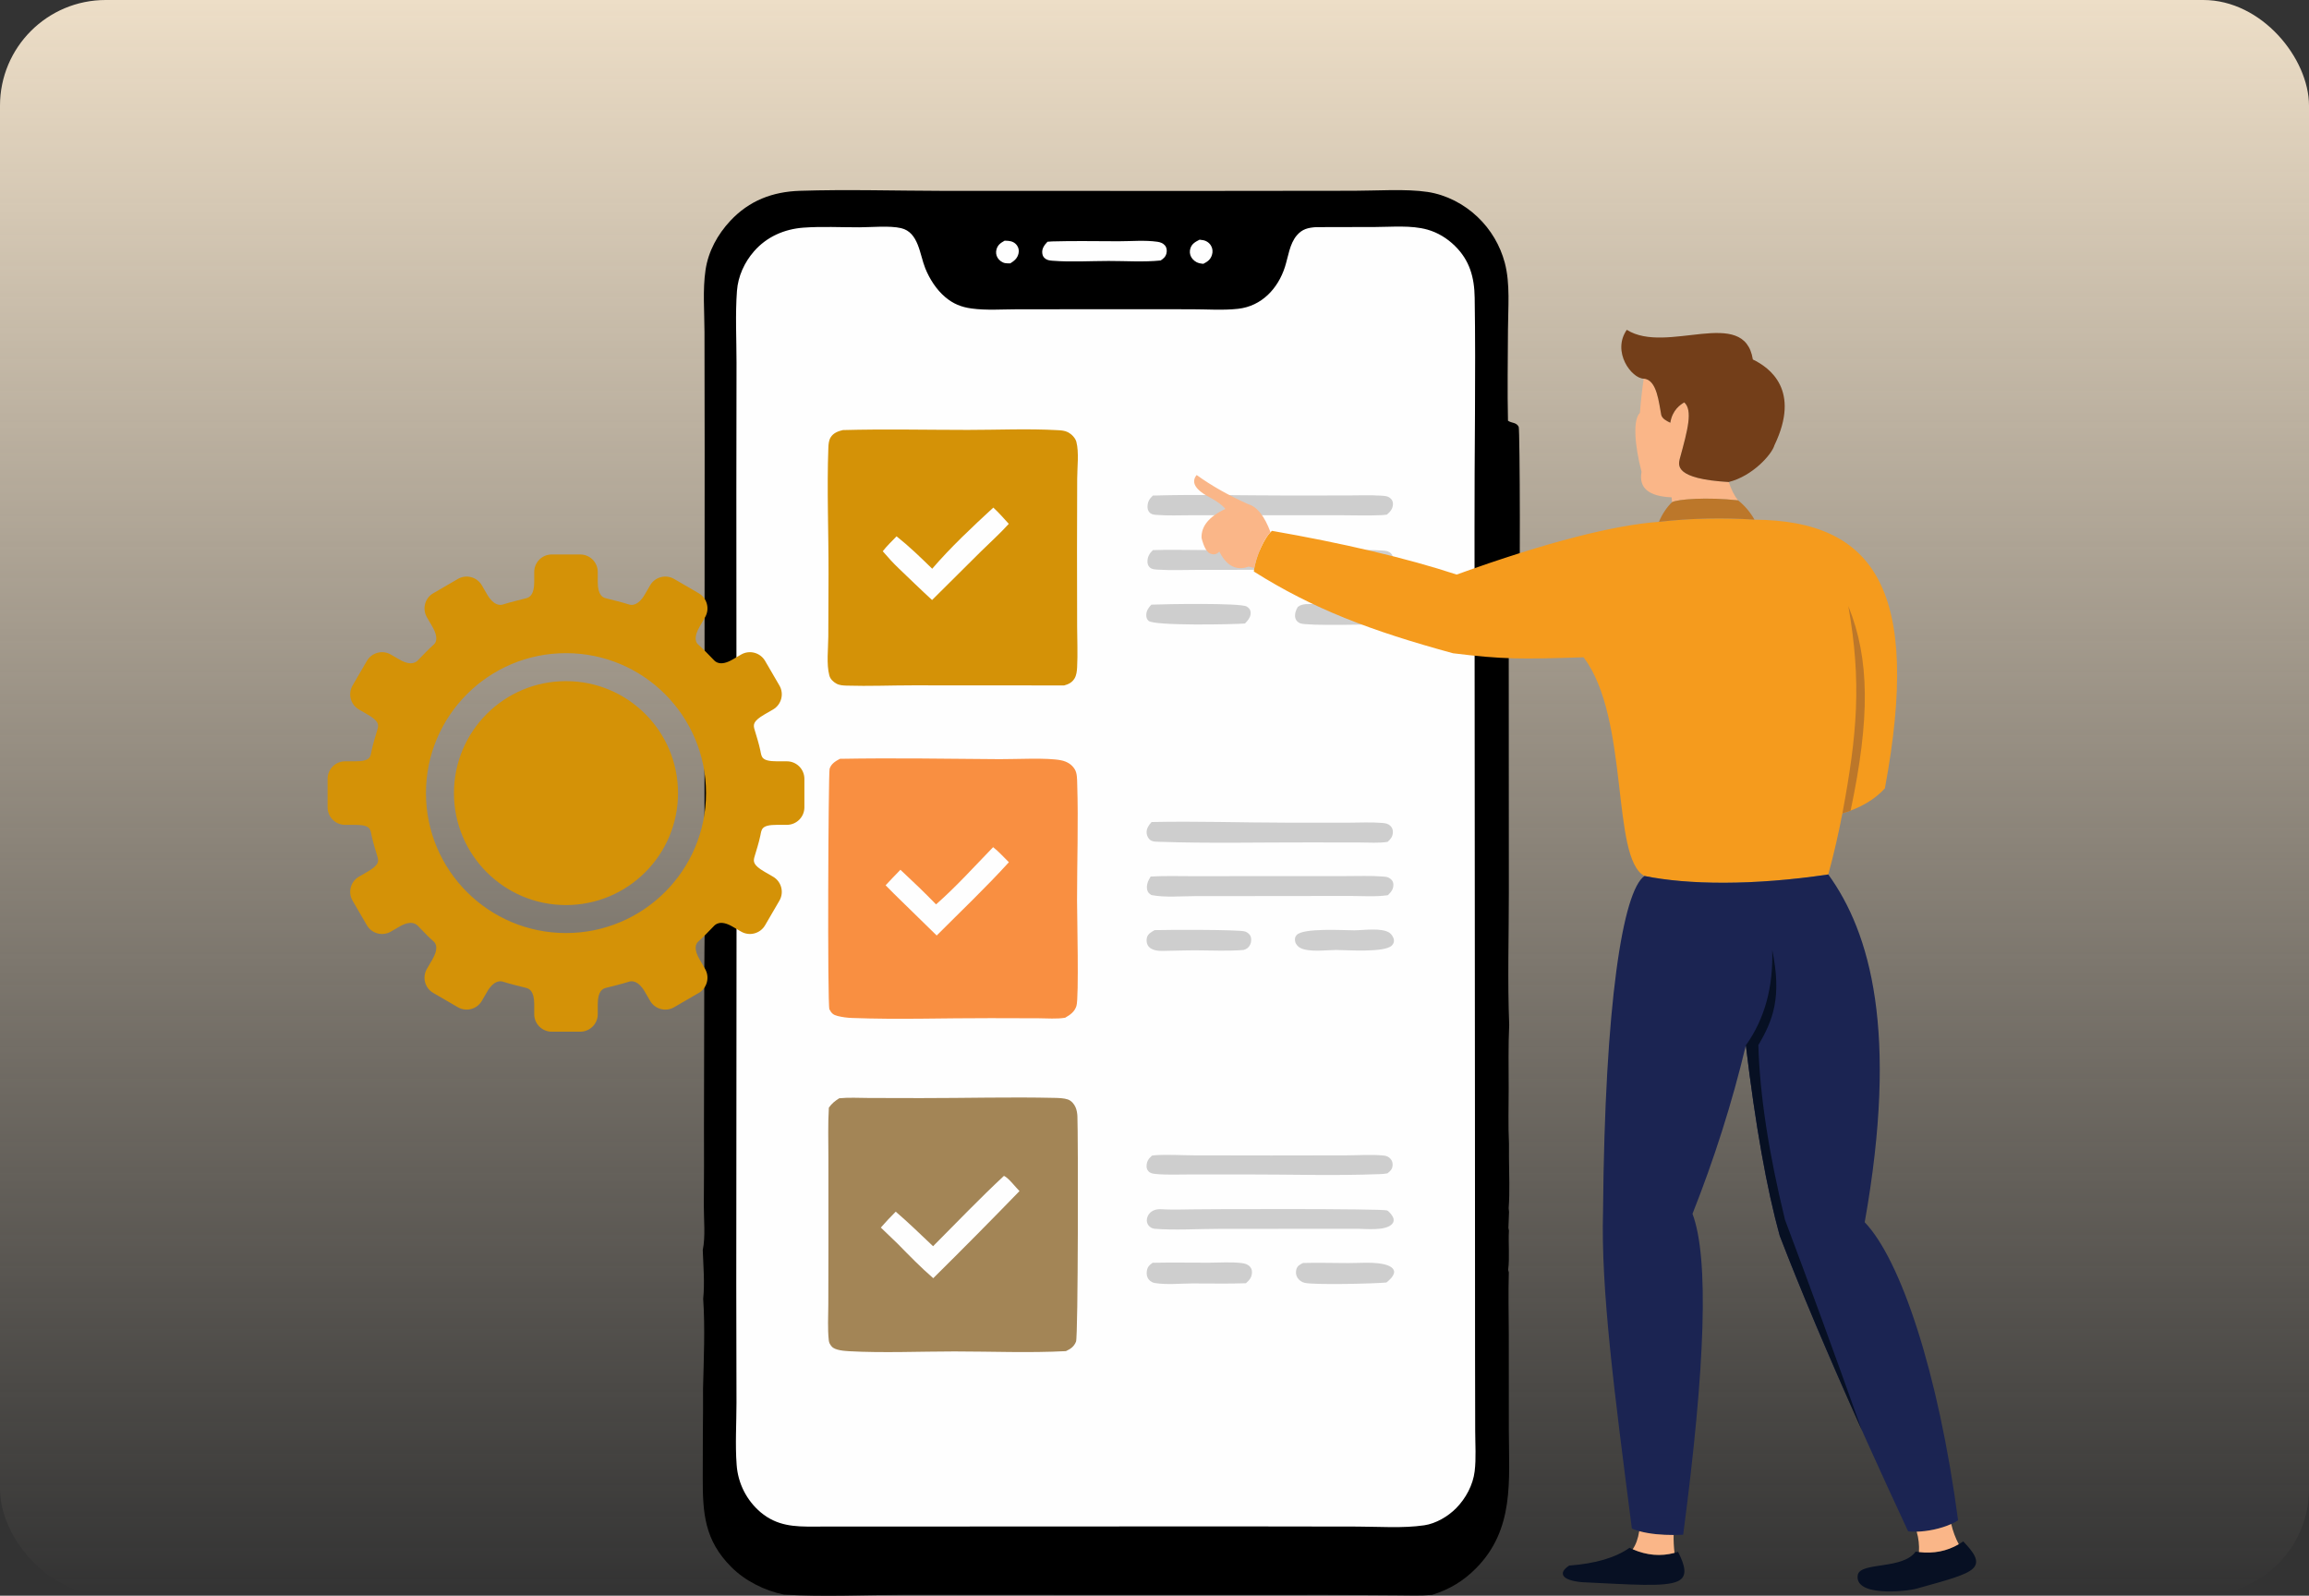 <svg width="437" height="302" viewBox="0 0 437 302" fill="none" xmlns="http://www.w3.org/2000/svg">
<rect x="0" y="0" width="437" height="302" fill="#333333" stroke="none"/>
<rect width="437" height="301.822" rx="20" fill="url(#paint0_linear_1325_8176)"/>
<path d="M133.322 165.749L133.361 85.264L133.33 62.842C133.323 59.045 132.969 54.833 133.53 51.088C134.058 47.558 135.804 44.377 138.219 41.791C141.8 37.958 146.217 36.278 151.393 36.113C160.375 35.825 169.453 36.105 178.444 36.124L228.138 36.135L256.281 36.105C260.49 36.103 266.121 35.707 270.202 36.329C273.714 36.864 277.08 38.611 279.639 41.053C279.948 41.346 280.247 41.651 280.536 41.965C280.824 42.279 281.102 42.603 281.368 42.936C281.634 43.269 281.889 43.612 282.131 43.963C282.374 44.314 282.604 44.672 282.822 45.039C283.039 45.406 283.244 45.78 283.436 46.161C283.628 46.542 283.807 46.929 283.972 47.322C284.137 47.716 284.288 48.114 284.426 48.518C284.564 48.922 284.688 49.33 284.797 49.742C285.85 53.725 285.413 58.266 285.398 62.351C285.377 68.102 285.265 73.876 285.4 79.625C285.603 79.762 285.765 79.835 286.001 79.905C286.188 79.96 286.378 80.008 286.563 80.07C286.951 80.199 287.246 80.405 287.427 80.781C287.667 81.282 287.778 114.601 287.388 115.608C287.099 115.863 286.92 115.917 286.551 115.97C286.23 116.017 285.967 116.068 285.662 116.187C285.209 117.79 285.511 120.017 285.543 121.698L285.564 168.872C285.566 177.206 285.3 185.643 285.631 193.966C285.437 197.949 285.534 201.97 285.532 205.96C285.53 209.457 285.418 213.008 285.591 216.499L285.588 219.032C285.603 222.215 285.766 225.5 285.529 228.671L285.599 229.382C285.551 230.382 285.512 231.383 285.482 232.384L285.578 232.907C285.441 235.365 285.738 237.912 285.435 240.34L285.559 240.801C285.449 244.681 285.533 248.576 285.553 252.458L285.562 270.717C285.591 280.248 286.64 289.442 279.358 296.804C276.956 299.234 274.291 300.825 271.039 301.84C268.852 302.033 266.559 301.922 264.359 301.919L251.227 301.838L211.93 301.847L171.328 301.821C163.856 301.847 155.754 302.231 148.353 301.788C144.734 301.042 141.063 299.222 138.437 296.602C133.327 291.506 132.991 286.413 133 279.66L133.023 270.966C133.059 268.252 133.069 265.537 133.055 262.823C133.191 257.218 133.459 251.397 133.084 245.807C133.394 242.828 133.11 239.574 133.002 236.582C133.536 234.037 133.199 230.824 133.204 228.199C133.246 223.174 133.255 218.149 133.232 213.125L133.293 184.093C133.308 177.986 133.471 171.853 133.322 165.749Z" fill="black"/>
<path d="M190.135 45.551C190.357 45.557 190.578 45.563 190.8 45.582C191.489 45.64 192.079 45.883 192.491 46.472C192.797 46.912 192.882 47.437 192.768 47.956C192.565 48.883 191.977 49.362 191.208 49.844C190.9 49.852 190.576 49.852 190.273 49.805C189.681 49.713 189.111 49.292 188.803 48.783C188.509 48.297 188.446 47.722 188.603 47.176C188.846 46.334 189.404 45.959 190.135 45.551Z" fill="#FEFEFE"/>
<path d="M227.038 45.362C227.27 45.388 227.503 45.414 227.732 45.46C227.809 45.475 227.885 45.495 227.96 45.518C228.035 45.542 228.108 45.569 228.18 45.6C228.252 45.632 228.322 45.667 228.39 45.706C228.459 45.744 228.524 45.787 228.588 45.833C228.652 45.879 228.713 45.928 228.771 45.98C228.83 46.033 228.885 46.088 228.937 46.147C228.99 46.205 229.039 46.266 229.085 46.33C229.131 46.394 229.173 46.46 229.212 46.528C229.514 47.053 229.557 47.679 229.374 48.252C229.09 49.143 228.544 49.521 227.743 49.93C227.472 49.897 227.197 49.872 226.932 49.805C226.347 49.657 225.756 49.195 225.457 48.671C225.163 48.156 225.114 47.556 225.296 46.993C225.584 46.105 226.251 45.763 227.038 45.362Z" fill="#FEFEFE"/>
<path d="M198.248 45.751C198.545 45.724 198.836 45.698 199.134 45.689C203.309 45.561 207.52 45.662 211.698 45.66C214.076 45.66 216.718 45.42 219.054 45.757C219.589 45.833 220.118 46.022 220.475 46.449C220.83 46.873 220.886 47.417 220.764 47.938C220.61 48.6 220.21 48.933 219.668 49.297C216.468 49.627 213.041 49.385 209.81 49.389C206.329 49.393 202.671 49.62 199.208 49.347C198.763 49.312 198.31 49.269 197.926 49.019C197.515 48.752 197.325 48.429 197.262 47.947C197.146 47.05 197.672 46.356 198.248 45.751Z" fill="#FEFEFE"/>
<path d="M249.063 42.987L260.26 42.962C263.443 42.956 267.068 42.593 270.148 43.455C272.11 44.004 273.886 45.101 275.338 46.52C278.158 49.278 279.036 52.496 279.096 56.335C279.324 71.043 279.031 85.773 279.067 100.485L279.149 210.892L279.168 256.823L279.195 270.835C279.198 273.315 279.391 275.991 279.094 278.449C278.78 281.048 277.419 283.578 275.595 285.431C274.049 287.001 271.751 288.352 269.547 288.674C265.478 289.268 260.967 288.92 256.848 288.916L233.675 288.883L154.141 288.916C150.313 288.959 147.05 288.793 143.971 286.222C143.807 286.083 143.645 285.94 143.488 285.792C143.33 285.645 143.177 285.494 143.027 285.339C142.877 285.184 142.731 285.025 142.589 284.863C142.447 284.7 142.309 284.534 142.175 284.365C142.041 284.196 141.912 284.024 141.787 283.848C141.662 283.672 141.541 283.494 141.425 283.312C141.309 283.13 141.197 282.946 141.09 282.758C140.983 282.571 140.881 282.381 140.783 282.189C140.686 281.997 140.593 281.802 140.506 281.605C140.418 281.408 140.335 281.209 140.257 281.007C140.18 280.806 140.107 280.603 140.039 280.399C139.972 280.194 139.909 279.988 139.852 279.78C139.795 279.572 139.743 279.362 139.696 279.152C139.649 278.941 139.607 278.73 139.571 278.517C139.534 278.305 139.504 278.092 139.478 277.877C139.453 277.663 139.432 277.449 139.417 277.234C139.125 273.373 139.387 269.357 139.387 265.475L139.347 243.093L139.4 170.083L139.362 92.889L139.393 68.618C139.393 64.146 139.144 59.508 139.476 55.053C139.681 52.294 140.878 49.667 142.684 47.588C145.097 44.809 148.444 43.346 152.084 43.082C155.543 42.832 159.147 43.027 162.623 43.019C164.899 43.014 168.396 42.672 170.544 43.179C173.876 43.966 174.053 48.158 175.117 50.781C175.937 52.804 177.225 54.82 178.906 56.238C180.411 57.508 181.942 58.118 183.866 58.383C186.68 58.77 189.731 58.537 192.582 58.533L208.055 58.525L225.506 58.529C228.387 58.53 231.477 58.761 234.326 58.441C238.776 57.942 241.864 54.625 243.183 50.533C243.82 48.558 244.056 46.149 245.444 44.535C246.47 43.342 247.558 43.094 249.063 42.987Z" fill="#FEFEFE"/>
<path d="M256.313 176.069C258.105 176.061 261.471 175.539 262.965 176.527C263.349 176.781 263.788 177.439 263.814 177.926C263.836 178.348 263.709 178.656 263.405 178.955C262.013 180.325 254.948 179.801 252.811 179.789C250.922 179.809 247.78 180.237 246.116 179.415C245.632 179.175 245.2 178.67 245.108 178.12C245.036 177.693 245.083 177.35 245.362 177.004C246.522 175.565 254.174 176.071 256.313 176.069Z" fill="#CECECE"/>
<path d="M246.627 239.027C249.461 238.947 252.328 239.043 255.165 239.044C257.198 239.044 259.467 238.843 261.469 239.176C262.143 239.287 263.15 239.544 263.606 240.103C263.767 240.3 263.894 240.593 263.845 240.85C263.7 241.608 262.973 242.267 262.389 242.723C260.088 242.948 248.756 243.215 246.893 242.781C246.354 242.655 245.824 242.264 245.538 241.79C245.247 241.31 245.2 240.719 245.361 240.186C245.558 239.535 246.067 239.301 246.627 239.027Z" fill="#CECECE"/>
<path d="M247.116 114.338C249.732 114.274 260.549 113.948 262.504 114.515C263.021 114.664 263.348 114.986 263.571 115.46C263.815 115.978 263.846 116.549 263.594 117.077C263.27 117.753 262.771 117.966 262.083 118.137C259.779 118.154 247.311 118.501 246.061 117.958C245.617 117.764 245.288 117.458 245.155 116.977C244.971 116.308 245.255 115.383 245.643 114.839C246.154 114.487 246.504 114.411 247.116 114.338Z" fill="#CECECE"/>
<path d="M217.906 114.435C220.435 114.325 234.668 114.074 235.934 114.783C236.322 115.001 236.621 115.322 236.684 115.776C236.812 116.704 236.21 117.377 235.624 118.002C233.317 118.184 218.434 118.478 217.364 117.492C217.039 117.192 216.94 116.83 216.943 116.395C216.95 115.6 217.381 114.985 217.906 114.435Z" fill="#CECECE"/>
<path d="M218.525 176.034C220.614 175.968 234.559 175.901 235.653 176.293C236.138 176.467 236.578 176.832 236.731 177.338C236.859 177.762 236.81 178.381 236.607 178.778C236.295 179.386 235.966 179.613 235.321 179.792C232.451 180.015 229.497 179.878 226.616 179.859C224.418 179.844 222.232 179.937 220.036 179.962C219.147 179.972 218.01 179.873 217.394 179.144C217.021 178.702 216.918 177.988 217.068 177.437C217.27 176.697 217.915 176.391 218.525 176.034Z" fill="#CECECE"/>
<path d="M218.144 238.989C221.656 238.915 225.183 238.976 228.696 238.975C230.748 238.974 232.958 238.801 234.988 239.044C235.56 239.113 236.125 239.269 236.537 239.696C236.833 240.003 236.955 240.376 236.946 240.795C236.923 241.763 236.491 242.23 235.808 242.86C232.421 242.99 228.995 242.885 225.603 242.903C223.367 242.915 220.748 243.182 218.559 242.819C218.457 242.802 218.358 242.776 218.26 242.743C218.162 242.709 218.068 242.667 217.977 242.618C217.886 242.569 217.8 242.512 217.719 242.448C217.638 242.385 217.562 242.315 217.493 242.239C217.056 241.759 216.948 241.12 217.057 240.502C217.191 239.745 217.532 239.411 218.144 238.989Z" fill="#CECECE"/>
<path d="M218.032 218.704C218.214 218.681 218.395 218.655 218.577 218.641C220.962 218.467 223.483 218.647 225.879 218.658L240.582 218.681L254.846 218.66C257.164 218.657 259.63 218.46 261.924 218.701C262.426 218.753 262.817 218.932 263.165 219.312C263.476 219.654 263.601 220.102 263.564 220.557C263.502 221.308 263.124 221.648 262.57 222.071C262.067 222.169 261.555 222.191 261.044 222.211C252.722 222.541 244.115 222.262 235.763 222.272L224.918 222.278C222.886 222.277 220.755 222.384 218.733 222.178C218.183 222.122 217.714 222.077 217.326 221.635C217.061 221.335 216.981 220.999 217.001 220.607C217.046 219.736 217.397 219.265 218.032 218.704Z" fill="#CECECE"/>
<path d="M223.308 228.914C227.199 228.804 261.755 228.724 262.513 229.084C262.956 229.294 263.633 230.151 263.731 230.636C263.815 231.051 263.75 231.342 263.456 231.66C262.243 232.977 258.545 232.576 256.86 232.549L230.801 232.568C227.101 232.569 222.103 232.857 218.565 232.555C218.2 232.524 217.884 232.393 217.598 232.157C217.254 231.871 217.06 231.469 217.044 231.022C217.024 230.464 217.283 229.884 217.686 229.504C218.31 228.914 219.162 228.796 219.985 228.856C221.09 228.936 222.201 228.914 223.308 228.914Z" fill="#CECECE"/>
<path d="M218.194 93.79C226.58 93.538 235.035 93.779 243.428 93.774L255.115 93.766C257.218 93.764 259.365 93.671 261.462 93.811C262.099 93.854 262.701 93.879 263.193 94.346C263.509 94.645 263.648 94.994 263.631 95.427C263.595 96.325 263.125 96.833 262.48 97.394C262.135 97.448 261.78 97.481 261.432 97.497C258.81 97.617 256.134 97.512 253.507 97.513L237.418 97.516L225.519 97.514C223.294 97.514 221.005 97.629 218.789 97.44C218.279 97.397 217.858 97.338 217.508 96.923C217.234 96.599 217.155 96.187 217.18 95.776C217.236 94.884 217.561 94.392 218.194 93.79Z" fill="#CECECE"/>
<path d="M218.194 104.117C221.105 104 224.055 104.096 226.97 104.097L243.52 104.111L255.335 104.125C257.452 104.128 259.631 104.024 261.74 104.201C262.321 104.25 262.837 104.299 263.268 104.744C263.564 105.051 263.676 105.437 263.673 105.855C263.666 106.76 263.323 107.216 262.694 107.815C254.916 108.143 247.02 107.833 239.231 107.84L226.509 107.854C224.108 107.857 221.662 107.962 219.266 107.814C218.675 107.777 217.982 107.787 217.547 107.324C217.266 107.025 217.155 106.622 217.167 106.219C217.192 105.343 217.569 104.7 218.194 104.117Z" fill="#CECECE"/>
<path d="M217.952 155.574C226.521 155.39 235.122 155.688 243.696 155.698L255.266 155.698C257.348 155.695 259.491 155.579 261.564 155.742C262.188 155.791 262.683 155.859 263.156 156.318C263.506 156.659 263.639 157.074 263.614 157.552C263.573 158.37 263.196 158.805 262.61 159.331C260.97 159.591 259.11 159.447 257.444 159.446L248.021 159.431C238.47 159.411 228.828 159.645 219.286 159.311C218.834 159.296 218.225 159.306 217.826 159.064C217.364 158.784 217.078 158.254 217.019 157.734C216.92 156.87 217.403 156.174 217.952 155.574Z" fill="#CECECE"/>
<path d="M217.774 165.895C220.521 165.731 223.328 165.835 226.082 165.83L241.013 165.81L254.524 165.812C256.932 165.816 259.398 165.706 261.796 165.893C262.358 165.936 262.778 165.99 263.22 166.377C263.533 166.65 263.695 166.968 263.709 167.383C263.739 168.29 263.281 168.814 262.673 169.421C260.338 169.763 257.741 169.561 255.381 169.564L242.034 169.581L226.257 169.595C223.578 169.596 220.523 169.899 217.907 169.394C217.519 169.121 217.244 168.931 217.124 168.436C216.905 167.535 217.287 166.632 217.774 165.895Z" fill="#CECECE"/>
<path d="M158.839 207.854C160.668 207.676 162.576 207.795 164.416 207.801L174.29 207.823C182.716 207.83 191.191 207.588 199.612 207.784C200.384 207.803 201.365 207.826 202.095 208.079C202.756 208.309 203.275 208.915 203.55 209.54C203.789 210.082 203.884 210.69 203.91 211.278C204.061 214.809 204.056 252.867 203.649 253.906C203.28 254.845 202.624 255.303 201.735 255.71C194.759 256.078 187.629 255.768 180.638 255.768C174.261 255.769 167.03 256.08 160.744 255.728C159.812 255.676 158.03 255.557 157.418 254.844C157.097 254.471 156.905 254.15 156.853 253.657C156.618 251.446 156.757 249.108 156.767 246.883L156.789 235.702L156.783 219.119C156.782 215.968 156.676 212.778 156.867 209.632C157.425 208.842 158.023 208.367 158.839 207.854Z" fill="#A38556"/>
<path d="M190.009 222.539C190.897 222.934 192.191 224.683 192.95 225.421C187.566 230.974 182.125 236.469 176.626 241.908C174.257 239.86 172.066 237.605 169.875 235.371L166.705 232.325C167.619 231.29 168.542 230.284 169.526 229.316C171.957 231.398 174.265 233.658 176.593 235.855C181.035 231.399 185.404 226.825 190.009 222.539Z" fill="#FEFEFE"/>
<path d="M159.511 81.395C167.373 81.176 175.291 81.36 183.158 81.362C188.77 81.363 194.529 81.097 200.127 81.41C200.824 81.448 201.525 81.485 202.153 81.817C202.81 82.164 203.52 82.883 203.712 83.618C204.235 85.617 203.874 88.483 203.868 90.58L203.834 104.118L203.858 118.655C203.867 121.181 203.988 123.754 203.856 126.274C203.818 127.001 203.741 127.799 203.35 128.43C202.885 129.179 202.225 129.504 201.399 129.723L172.765 129.706C168.607 129.705 164.408 129.887 160.257 129.758C159.589 129.738 158.89 129.708 158.295 129.378C157.687 129.041 157.139 128.519 156.958 127.83C156.388 125.656 156.752 122.754 156.764 120.5L156.808 108.629C156.827 100.703 156.48 92.68 156.773 84.766C156.798 84.092 156.851 83.343 157.218 82.757C157.733 81.934 158.612 81.611 159.511 81.395Z" fill="#D49207"/>
<path d="M187.994 96.065C189.038 97.024 189.971 98.094 190.922 99.142C189.26 100.982 187.373 102.674 185.605 104.414L176.404 113.556C174.286 111.618 172.228 109.604 170.15 107.623C169.05 106.577 168.055 105.482 167.07 104.326C167.852 103.32 168.799 102.418 169.685 101.502C172.069 103.392 174.255 105.514 176.428 107.637C179.94 103.549 184.031 99.716 187.994 96.065Z" fill="#FEFEFE"/>
<path d="M158.965 143.611C169.022 143.434 179.135 143.599 189.194 143.676C192.118 143.699 198.246 143.354 200.843 143.897C201.911 144.12 202.848 144.649 203.415 145.604C203.876 146.38 203.841 147.439 203.87 148.321C204.109 155.651 203.836 163.083 203.841 170.425C203.843 173.234 204.218 188.786 203.729 190.368C203.385 191.481 202.559 192.06 201.591 192.611C200.001 192.886 198.189 192.719 196.568 192.715L187.464 192.691C178.778 192.671 169.967 192.989 161.297 192.658C160.362 192.631 159.44 192.506 158.532 192.284C157.723 192.079 157.377 191.792 156.977 191.027C156.574 190.258 156.768 146.208 157.01 145.489C157.337 144.518 158.108 144.069 158.965 143.611Z" fill="#F98F41"/>
<path d="M187.957 160.332C189.018 161.151 189.977 162.244 190.94 163.184C186.6 167.964 181.839 172.476 177.278 177.051L170.789 170.708C169.714 169.671 168.655 168.618 167.611 167.549C168.521 166.549 169.48 165.586 170.413 164.608C172.715 166.748 174.97 168.906 177.159 171.162C180.947 167.831 184.443 163.957 187.957 160.332Z" fill="#FEFEFE"/>
<path fill-rule="evenodd" clip-rule="evenodd" d="M356.732 149.204C363.695 111.781 354.836 98.532 332.056 98.349C326.043 97.937 320.013 98.08 313.967 98.761C305.772 99.333 292.681 102.584 275.691 108.742C266.156 105.6 254.011 102.784 240.742 100.467C239.374 101.531 237.581 105.44 237.301 108.164C248.525 115.244 259.445 119.393 274.998 123.634C284.458 124.801 287.837 124.767 299.713 124.395C308.469 136.024 304.873 162.407 311.229 165.784C319.452 167.466 331.798 167.615 346.017 165.498C347.042 161.783 347.993 157.617 348.691 153.931C352.122 152.901 354.802 151.322 356.732 149.204Z" fill="#F59B1D"/>
<path fill-rule="evenodd" clip-rule="evenodd" d="M316.437 95.052C317.439 94.463 323.148 94.045 328.949 94.697C328.244 93.828 327.66 92.671 327.179 91.224C316.883 90.628 317.644 88.024 317.914 86.846C319.466 81.214 320.388 77.66 318.767 76.155C318.045 76.578 316.522 77.557 316.121 80.007C315.445 79.68 314.581 79.245 314.409 78.524C313.968 76.367 313.63 71.823 311.093 71.668C310.784 73.705 310.544 75.863 310.366 78.141C309.043 79.411 309.318 84.018 310.675 89.301C310.114 92.334 312.015 93.942 316.373 94.125L316.437 95.052Z" fill="#FAB688"/>
<path fill-rule="evenodd" clip-rule="evenodd" d="M317.912 86.845C317.642 88.024 316.881 90.628 327.177 91.224C331.655 90.119 335.337 86.016 335.83 84.264C340.858 73.802 334.908 69.562 331.741 68.034C330.137 57.824 315.449 67.198 307.884 62.419C305.01 66.574 308.783 71.628 311.091 71.668C313.628 71.822 313.966 76.367 314.407 78.524C314.579 79.245 315.444 79.68 316.119 80.006C316.52 77.557 318.043 76.578 318.765 76.155C320.385 77.66 319.463 81.214 317.912 86.845Z" fill="#733E19"/>
<path fill-rule="evenodd" clip-rule="evenodd" d="M311.231 165.784C307.149 168.628 303.724 189.758 303.392 229.167C302.957 243.955 305.528 263.545 308.849 289.293C311.558 290.455 315.532 290.615 318.556 290.455C322.77 258.497 323.463 238.095 320.319 229.722C324.396 219.449 327.815 208.747 330.421 197.833C332.236 212.976 334.372 224.995 336.84 233.888C342.303 248.121 350.4 266.761 361.126 289.808C363.606 290.146 368.021 289.396 370.586 287.725C366.835 259.528 359.666 238.341 352.914 231.319C359.334 195.281 353.991 176.514 346.019 165.498C331.801 167.615 319.455 167.466 311.231 165.784Z" fill="#1B2452"/>
<path fill-rule="evenodd" clip-rule="evenodd" d="M299.502 299.446C308.882 299.886 314.998 300.384 317.489 299.28C319.482 298.404 318.915 296.315 317.586 293.694C314.546 294.69 311.488 294.432 308.407 292.933C305.767 294.799 301.953 295.92 296.983 296.298C294.795 297.706 295.557 299.131 299.502 299.446ZM362.762 300.653C367.985 299.177 372.022 298.192 373.408 296.853C374.822 295.485 373.505 293.751 371.558 291.719C368.935 293.551 365.935 294.192 362.556 293.648C360.163 297.042 352.397 295.617 351.63 297.941C350.679 302.262 360.695 301.237 362.762 300.653Z" fill="#071023"/>
<path fill-rule="evenodd" clip-rule="evenodd" d="M349.816 114.717C352.358 129.133 351.482 138.971 348.693 153.931C349.226 153.771 349.747 153.599 350.245 153.41C353.927 135.989 353.876 124.726 349.816 114.717Z" fill="#BC772A"/>
<path fill-rule="evenodd" clip-rule="evenodd" d="M332.785 197.793C335.579 193.054 337.257 188.705 335.408 179.765C335.625 186.85 333.965 192.877 330.42 197.833C332.235 212.976 334.371 224.994 336.834 233.888C340.699 243.949 345.876 256.208 352.369 270.67C347.015 255.653 342.165 242.381 337.824 230.849C334.726 218.133 333.043 207.116 332.785 197.793Z" fill="#071023"/>
<path fill-rule="evenodd" clip-rule="evenodd" d="M362.75 289.883C363.111 291.119 363.254 292.406 363.18 293.74C365.951 294.066 368.465 293.574 370.716 292.257C370.086 291.073 369.611 289.797 369.29 288.429C367.303 289.333 364.766 289.831 362.75 289.883ZM316.916 293.894C316.784 292.727 316.727 291.599 316.75 290.506C314.602 290.512 312.226 290.335 310.239 289.779C310.015 291.205 309.603 292.349 309.002 293.208C311.659 294.364 314.293 294.593 316.916 293.894Z" fill="#FAB688"/>
<path fill-rule="evenodd" clip-rule="evenodd" d="M328.949 94.697C330.037 95.544 331.142 96.746 332.059 98.349C326.046 97.937 320.016 98.08 313.969 98.761C314.587 97.256 315.561 95.871 316.437 95.052C317.439 94.463 323.148 94.045 328.949 94.697Z" fill="#BC772A"/>
<path fill-rule="evenodd" clip-rule="evenodd" d="M240.457 100.718C239.317 97.674 237.926 95.916 236.288 95.442C232.6 93.799 229.33 91.956 226.478 89.902C225.333 91.309 226.244 92.763 229.215 94.274C230.458 94.961 231.352 95.636 231.913 96.306C228.82 97.765 227.314 99.602 227.406 101.823C227.841 103.534 228.397 104.518 229.067 104.776C229.382 104.896 230.092 105.142 230.767 104.386C232.445 107.734 234.616 107.866 236.333 107.231C236.814 107.334 236.969 107.38 237.393 107.494C237.828 105.033 239.254 101.937 240.457 100.718Z" fill="#FAB688"/>
<path fill-rule="evenodd" clip-rule="evenodd" d="M86.659 109.568L81.988 112.283C80.41 113.195 79.874 115.23 80.786 116.807L81.819 118.582C83.035 120.67 82.504 121.615 82.128 121.953C81.09 122.883 80.125 123.891 79.16 124.894C78.875 125.194 77.973 126.202 75.599 124.822L73.968 123.877C72.394 122.961 70.358 123.501 69.441 125.073L66.725 129.741C65.808 131.318 66.348 133.353 67.921 134.27L69.533 135.205C71.762 136.498 71.704 137.163 71.42 138.104C71.034 139.401 70.619 140.698 70.334 142.039C70.083 143.23 70.199 144.084 67.168 144.084H65.31C63.486 144.084 62 145.569 62 147.397V152.799C62 154.622 63.486 156.107 65.31 156.107H67.168C70.199 156.107 70.083 156.961 70.334 158.157C70.619 159.493 71.034 160.79 71.42 162.087C71.704 163.033 71.762 163.693 69.533 164.991L67.921 165.926C66.348 166.842 65.808 168.878 66.725 170.45L69.441 175.118C70.358 176.695 72.394 177.231 73.968 176.314L75.599 175.369C77.973 173.99 78.875 175.002 79.16 175.297C80.125 176.3 81.09 177.313 82.128 178.243C82.504 178.576 83.035 179.526 81.819 181.614L80.786 183.384C79.874 184.961 80.41 186.997 81.988 187.913L86.659 190.628C88.232 191.545 90.268 191.004 91.185 189.432L92.213 187.662C93.448 185.54 94.665 185.627 95.176 185.786C96.667 186.264 98.042 186.567 99.582 186.968C100.142 187.113 101.107 187.522 101.107 190.05V191.945C101.107 193.768 102.593 195.253 104.417 195.253H109.822C111.646 195.253 113.132 193.768 113.132 191.945V190.05C113.132 187.522 114.092 187.113 114.657 186.968C116.191 186.567 117.567 186.264 119.058 185.786C119.574 185.627 120.785 185.54 122.021 187.662L123.049 189.432C123.965 191.004 126.007 191.545 127.58 190.628L132.251 187.913C133.824 186.997 134.364 184.961 133.448 183.384L132.42 181.614C131.199 179.526 131.73 178.576 132.106 178.243C133.148 177.313 134.109 176.3 135.079 175.297C135.363 175.002 136.266 173.99 138.64 175.369L140.266 176.314C141.844 177.231 143.88 176.695 144.797 175.118L147.514 170.45C148.431 168.878 147.89 166.842 146.317 165.926L144.701 164.991C142.476 163.693 142.534 163.033 142.814 162.087C143.2 160.79 143.62 159.493 143.9 158.157C144.155 156.961 144.04 156.107 147.07 156.107H148.923C150.747 156.107 152.238 154.622 152.238 152.799V147.397C152.238 145.57 150.747 144.084 148.923 144.084H147.07C144.04 144.084 144.156 143.23 143.9 142.039C143.62 140.698 143.2 139.401 142.814 138.104C142.534 137.163 142.476 136.498 144.701 135.205L146.317 134.27C147.89 133.353 148.431 131.318 147.514 129.741L144.797 125.073C143.88 123.501 141.844 122.96 140.266 123.877L138.64 124.822C136.266 126.201 135.363 125.194 135.079 124.894C134.108 123.891 133.148 122.883 132.106 121.953C131.73 121.615 131.199 120.67 132.42 118.582L133.448 116.807C134.364 115.23 133.824 113.195 132.251 112.283L127.58 109.568C126.007 108.652 123.965 109.187 123.049 110.764L122.021 112.534C120.785 114.651 119.574 114.569 119.058 114.405C117.566 113.932 116.191 113.624 114.657 113.223C114.092 113.079 113.132 112.669 113.132 110.142V108.246C113.132 106.423 111.646 104.938 109.822 104.938H104.417C102.593 104.938 101.107 106.423 101.107 108.246V110.142C101.107 112.669 100.142 113.079 99.582 113.223C98.042 113.624 96.667 113.932 95.176 114.405C94.665 114.569 93.448 114.651 92.213 112.534L91.185 110.764C90.268 109.187 88.232 108.652 86.659 109.568ZM107.119 128.907C118.831 128.907 128.323 138.393 128.323 150.098C128.323 161.798 118.831 171.289 107.119 171.289C95.407 171.289 85.915 161.798 85.915 150.098C85.915 138.393 95.407 128.907 107.119 128.907ZM107.119 123.612C121.755 123.612 133.621 135.471 133.621 150.098C133.621 164.725 121.755 176.584 107.119 176.584C92.483 176.584 80.617 164.725 80.617 150.098C80.617 135.471 92.483 123.612 107.119 123.612Z" fill="#D49207"/>
<defs>
<linearGradient id="paint0_linear_1325_8176" x1="218.5" y1="301.822" x2="218.5" y2="0" gradientUnits="userSpaceOnUse">
<stop stop-color="#EDDEC7" stop-opacity="0"/>
<stop offset="1" stop-color="#EDDEC7"/>
</linearGradient>
</defs>
</svg>
